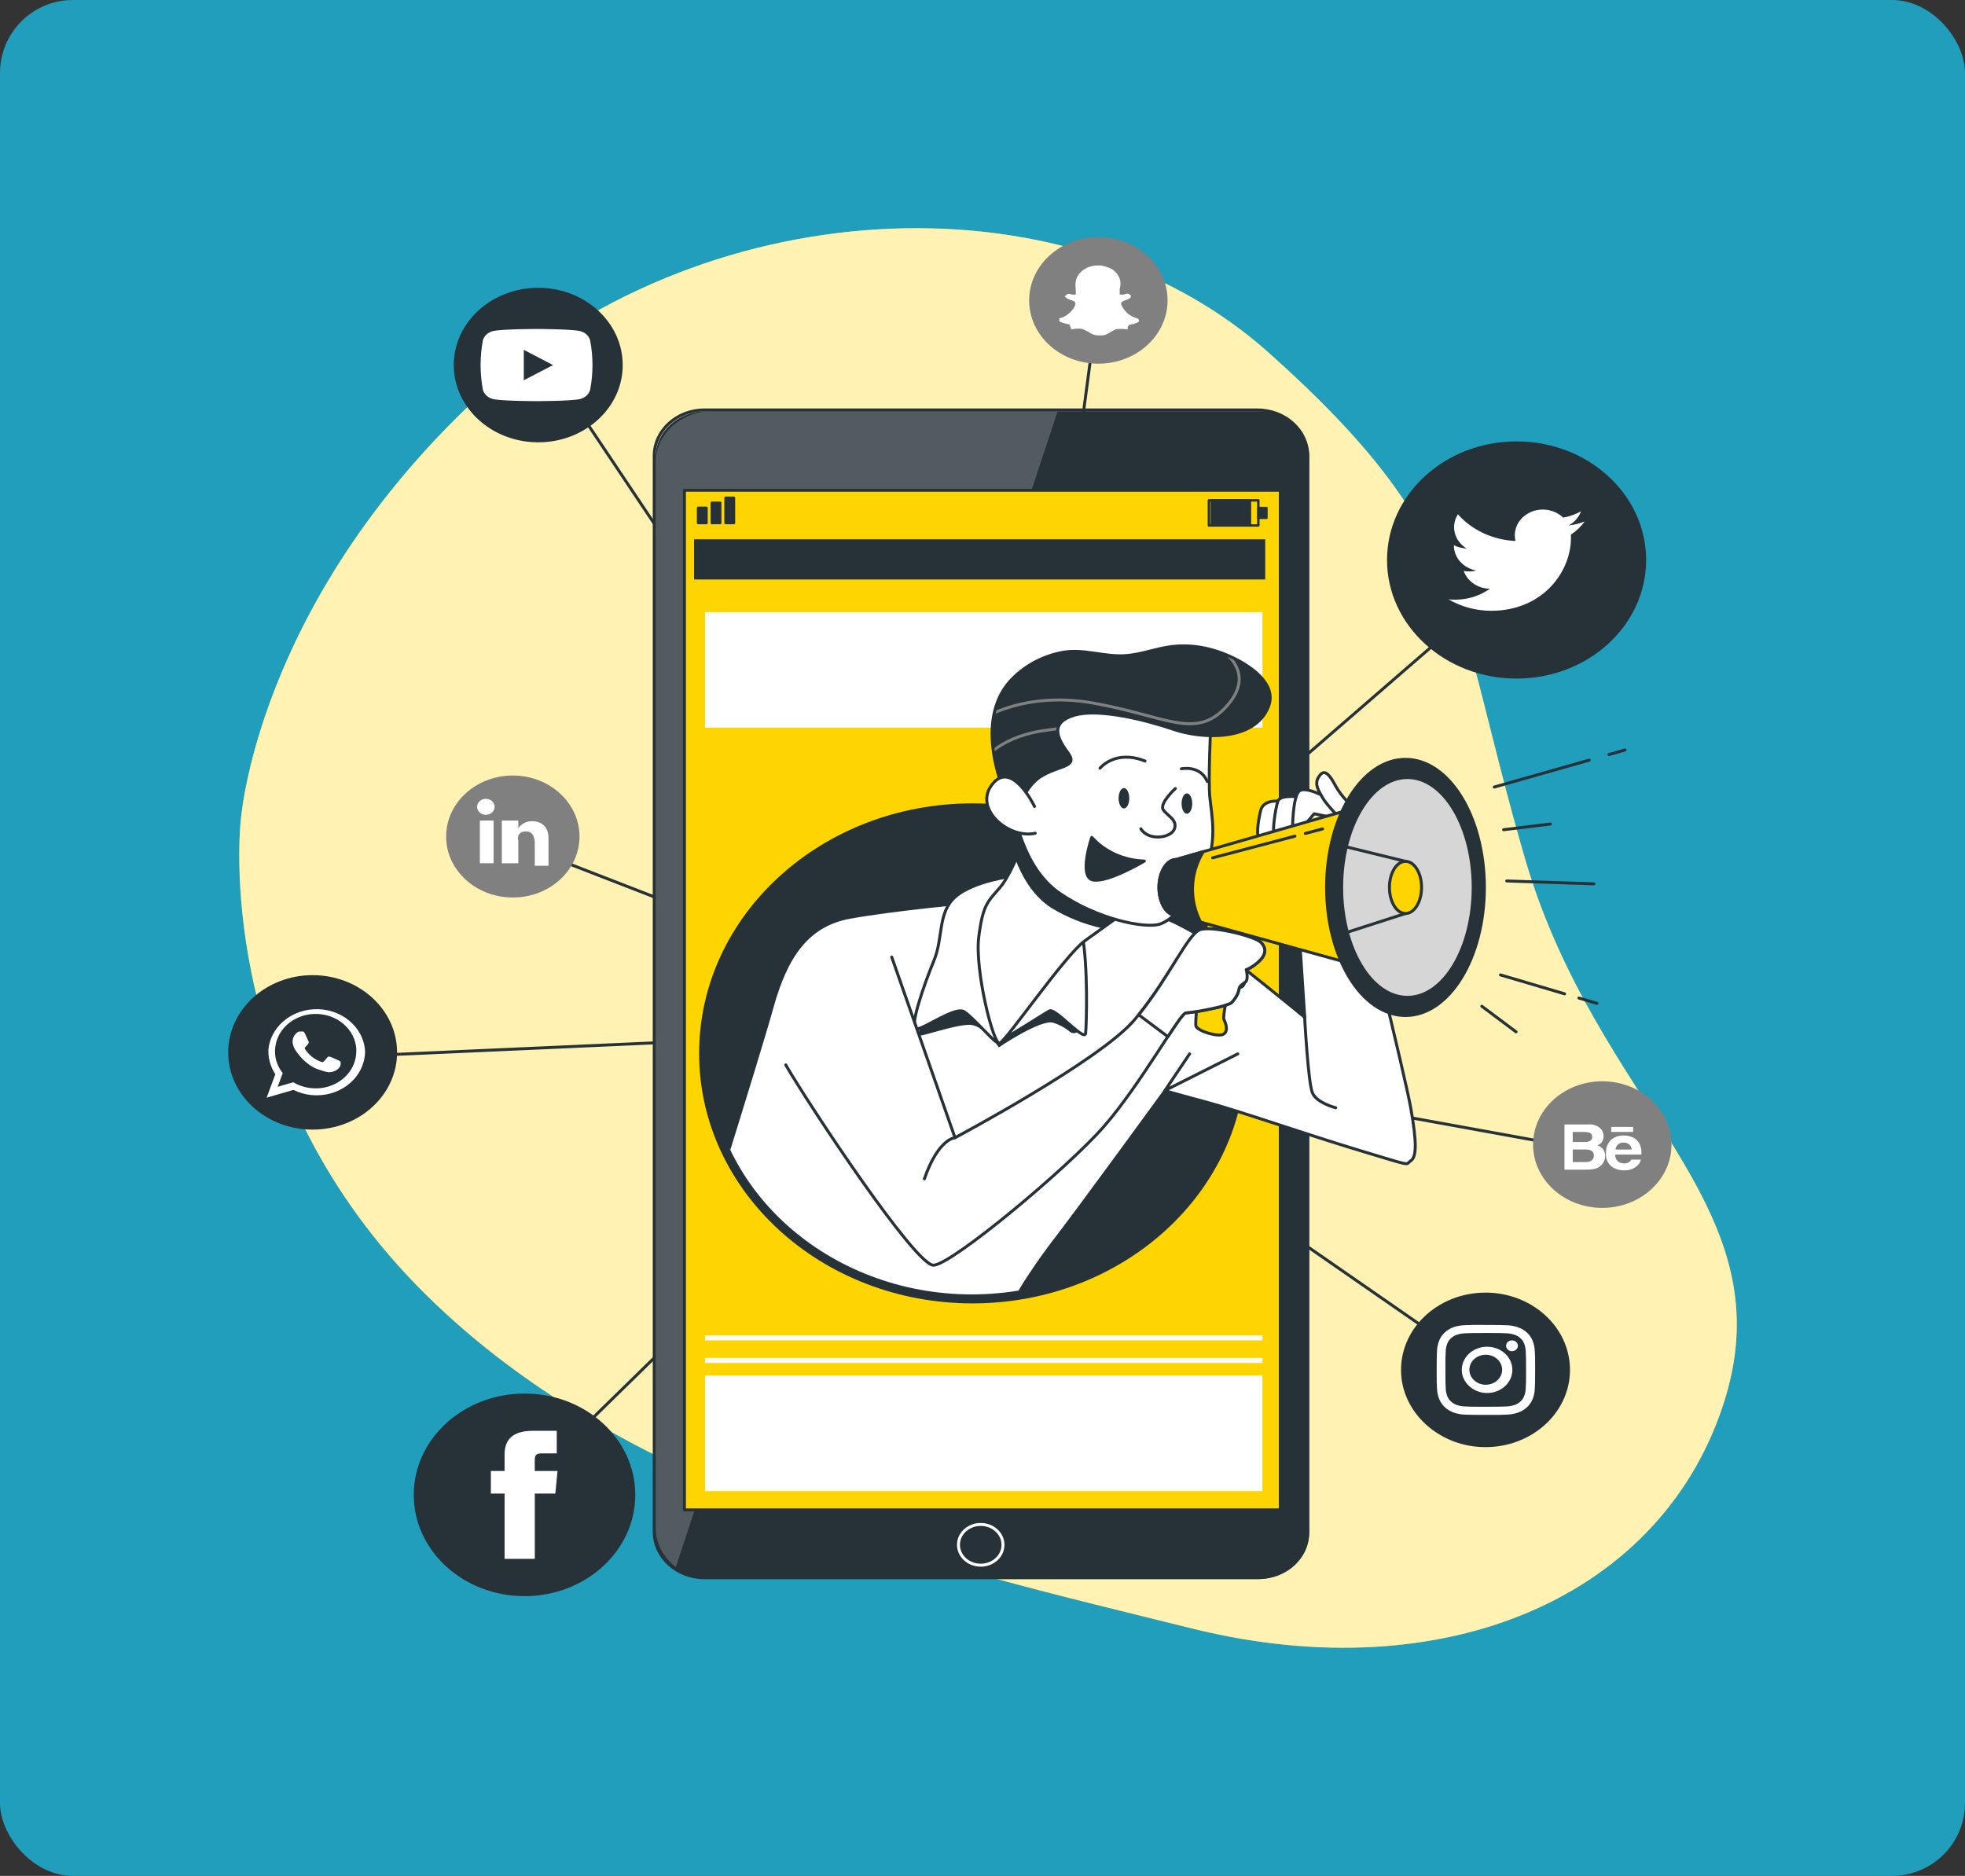 <?xml version="1.0" encoding="UTF-8"?>
<svg id="Layer_2" data-name="Layer 2" xmlns="http://www.w3.org/2000/svg" xmlns:xlink="http://www.w3.org/1999/xlink" viewBox="0 0 663 633">
  <rect x="0" y="0" width="663" height="633" fill="#333333" stroke="none"/>
  <defs>
    <style>
      .cls-1 {
        stroke-width: .82px;
      }

      .cls-1, .cls-2, .cls-3, .cls-4, .cls-5, .cls-6, .cls-7, .cls-8, .cls-9, .cls-10, .cls-11, .cls-12, .cls-13 {
        fill: none;
      }

      .cls-1, .cls-5, .cls-14, .cls-15, .cls-16, .cls-17, .cls-18, .cls-9, .cls-11, .cls-19 {
        stroke-linecap: round;
        stroke-linejoin: round;
      }

      .cls-1, .cls-14, .cls-15, .cls-16, .cls-17, .cls-18, .cls-11, .cls-19 {
        stroke: #263238;
      }

      .cls-2 {
        clip-path: url(#clippath-4);
      }

      .cls-3 {
        clip-path: url(#clippath-2);
      }

      .cls-20, .cls-21, .cls-16, .cls-22, .cls-23 {
        fill: #fff;
      }

      .cls-4 {
        clip-path: url(#clippath-6);
      }

      .cls-21 {
        fill-rule: evenodd;
      }

      .cls-24, .cls-18 {
        fill: #ffd500;
      }

      .cls-5 {
        stroke: #fff;
      }

      .cls-6 {
        clip-path: url(#clippath-7);
      }

      .cls-14 {
        stroke-width: .88px;
      }

      .cls-14, .cls-15, .cls-19, .cls-25 {
        fill: #263238;
      }

      .cls-26 {
        fill: #219ebc;
      }

      .cls-7 {
        clip-path: url(#clippath-5);
      }

      .cls-27 {
        fill: gray;
      }

      .cls-15 {
        stroke-width: .73px;
      }

      .cls-28, .cls-22, .cls-23 {
        isolation: isolate;
      }

      .cls-28, .cls-23 {
        opacity: .2;
      }

      .cls-17 {
        fill: #d6d6d6;
      }

      .cls-8 {
        clip-path: url(#clippath-3);
      }

      .cls-9 {
        stroke: gray;
      }

      .cls-22 {
        opacity: .7;
      }

      .cls-12 {
        clip-path: url(#clippath);
      }

      .cls-13 {
        clip-path: url(#clippath-1);
      }
    </style>
    <clipPath id="clippath">
      <path class="cls-10" d="m238.16,138.76h186.59c9.36,0,16.96,6.94,16.96,15.51v363.02c0,8.56-7.59,15.51-16.96,15.51h-186.59c-9.36,0-16.96-6.94-16.96-15.51V154.27c0-8.56,7.59-15.51,16.96-15.51Z"/>
    </clipPath>
    <clipPath id="clippath-1">
      <path class="cls-10" d="m551.96,210.79h-235.33v63.85c-48.75,5.72-83.19,46.5-76.94,91.09,6.25,44.59,50.83,76.1,99.58,70.38,23.95-2.81,45.63-14.4,60.05-32.12h152.64v-193.21Z"/>
    </clipPath>
    <clipPath id="clippath-2">
      <path class="cls-10" d="m231.24,435s24.62-78.39,29.26-95.15c4.65-16.76,11.68-27.66,26.18-30.32,14.5-2.66,41.28-5.13,41.28-5.13,0,0,23.27-2.14,40.13-1.07,16.86,1.07,32.29,9.31,40.43,14.95s31.7,25,31.7,25l-2.91-44.69,21.23,1.59s15.41,62.24,17.45,73.69c2.03,11.45,2.04,16.5,0,17.83s1.46,2.14-17.15-3.46c-18.61-5.6-40.43-13.3-52.35-16.49-11.92-3.19-13.38-3.73-13.38-3.73,0,0-29.19,40.18-38.48,52.15-6.37,8.5-12.04,17.43-16.96,26.7"/>
    </clipPath>
    <clipPath id="clippath-3">
      <path class="cls-10" d="m346.54,280.7s-4.94,13.83-9.04,18.66-5.84,5.59-7.26,16.76c-1.42,11.17,4.94,36.44,7.01,35.91,2.07-.53,22.1-29.79,28.8-34.58s13.67-9.84,13.67-9.84c0,0-16.29-4.53-21.81-10.9-4.17-5.09-7.97-10.44-11.36-16Z"/>
    </clipPath>
    <clipPath id="clippath-4">
      <path class="cls-10" d="m408.49,245.33s-.86,17.83-.29,23.67c.57,5.84,2.91,16.02-2.34,25.54-5.24,9.52-9.6,15.7-14.54,17.29s-20.94-1.59-33.74-10.37c-12.8-8.78-15.12-26.86-17.17-32.71s.29-25.8,13.38-32.19c10.6-4.99,22.9-6.04,34.32-2.93,6.99,2.13,20.36,11.71,20.36,11.71Z"/>
    </clipPath>
    <clipPath id="clippath-5">
      <path class="cls-10" d="m342.48,275.91s2.62-10.37,9.01-14.1,12.51-2.93,8.72-7.98c-3.78-5.05-5.84-10.11,2.34-12.51,8.17-2.39,24.14,1.6,33.44,4.8,9.31,3.19,27.34,4.27,32-7.72,2.87-7.39-5.53-13.28-11.68-16.3-6.81-3.33-14.44-4.99-22.13-3.75-4.67.74-9.12,2.41-13.79,2.84-7.91.74-14.88-2.62-22.76-.88-6.62,1.44-12.54,4.82-16.87,9.61-7.3,8.2-9.34,23.1,1.72,45.98Z"/>
    </clipPath>
    <clipPath id="clippath-6">
      <path class="cls-10" d="m300.87,322.94l21.35,60.97s49.04-26.12,60.53-39.75c11.49-13.63,18.12-29,22.19-30.44s18.4,2.14,20.5,4.27,1.61,4.47-.93,6.68-3.99,2.51-3.99,2.51c0,0-.13,4.8-1.27,5.63s-.88-.25-1.17.82c-.2,1.14-.66,2.23-1.34,3.2-.84,1.07-1.17,1.62-1.97,1.91-1.67.65-3.41,1.15-5.2,1.47-3.14.74-6.33,1.28-9.55,1.6-2.02.32-15.18,24.11-27.53,38.28-12.35,14.17-51.38,46.67-57.51,46.84-6.13.17-42.14-54.23-49.86-67.59"/>
    </clipPath>
    <clipPath id="clippath-7">
      <path class="cls-10" d="m409.56,340.2c1.78-.33,3.52-.82,5.2-1.47.86-.29,1.17-.82,1.97-1.91.69-.97,1.14-2.06,1.34-3.2.26-1.07,1.02-1.43,2.15-2.26s.26-4.19.26-4.19c0,0,1.45-.31,3.99-2.51s3.05-4.6.93-6.68-16.48-5.66-20.5-4.27c-4.03,1.39-10.12,15.56-20.69,28.73l9.83,7.37c3.08-4.7,5.28-7.88,6-8,3.21-.33,6.39-.86,9.52-1.6Z"/>
    </clipPath>
  </defs>
  <g id="Layer_1-2" data-name="Layer 1">
    <g>
      <rect class="cls-26" width="663" height="633" rx="24.62" ry="24.62"/>
      <g>
        <g id="freepik--background-simple--inject-22">
          <path class="cls-24" d="m81.2,277.35s-9.68,85.44,59.32,156.29c69,70.85,175.72,94.57,261.8,115.89,86.08,21.32,159.53-11.44,179.76-77.64,20.22-66.21-43.21-98.36-67.63-182.44-24.43-84.07-17.45-108.95-86.55-170.58-69.11-61.64-192.67-54.27-267.41,15.88-74.73,70.15-79.29,142.6-79.29,142.6Z"/>
          <path class="cls-22" d="m81.2,277.35s-9.68,85.44,59.32,156.29c69,70.85,175.72,94.57,261.8,115.89,86.08,21.32,159.53-11.44,179.76-77.64,20.22-66.21-43.21-98.36-67.63-182.44-24.43-84.07-17.45-108.95-86.55-170.58-69.11-61.64-192.67-54.27-267.41,15.88-74.73,70.15-79.29,142.6-79.29,142.6Z"/>
        </g>
        <g id="freepik--Icons--inject-22">
          <polyline class="cls-11" points="187.71 127.32 334.61 346.82 513.1 192.16"/>
          <polyline class="cls-11" points="110.48 356.81 334.61 346.82 171.49 283.55"/>
          <polyline class="cls-11" points="370.59 101.33 337.24 351.99 541.79 389.11"/>
          <polyline class="cls-11" points="174.9 503.04 334.61 346.82 500.28 461.64"/>
          <path class="cls-25" d="m105.49,329.05c-15.74,0-28.49,11.67-28.49,26.06s12.76,26.06,28.49,26.06,28.49-11.67,28.49-26.06h0c-.02-14.39-12.76-26.04-28.49-26.06Z"/>
          <path class="cls-21" d="m123.18,354.82v-.04c-.44-8.41-8.35-14.8-17.49-14.21-8.01.52-14.42,6.28-15.13,13.59v.65c0,2.7.81,5.34,2.34,7.65l-2.94,7.94,9.04-2.63c7.92,3.96,17.86,1.29,22.18-5.96,1.28-2.15,1.97-4.55,2-7Zm-16.69,12.43c-2.68,0-5.3-.71-7.54-2.06l-5.27,1.54,1.72-4.62c-1.7-2.11-2.62-4.67-2.62-7.29,0-.4.02-.81.07-1.21.65-6.91,7.29-12.02,14.84-11.43,6.74.53,12.06,5.48,12.52,11.65v.97c-.03,6.89-6.14,12.46-13.67,12.46h-.05Z"/>
          <path class="cls-21" d="m114.12,357.77c-.41-.18-2.34-1.07-2.74-1.17s-.63-.18-.9.18-1.04,1.17-1.26,1.42-.47.27-.88.09c-1.18-.42-2.27-1.03-3.21-1.8-.87-.72-1.62-1.57-2.22-2.5-.23-.36,0-.57.18-.75s.4-.42.6-.63l.15-.17c.09-.14.18-.29.25-.44.12-.2.12-.43,0-.63-.11-.18-.9-1.98-1.24-2.7s-.67-.6-.9-.6h-.77c-.41,0-.79.17-1.06.45-.91.78-1.42,1.89-1.4,3.03,0,.42.08.84.21,1.24.31.91.79,1.76,1.42,2.51.2.23,2.77,4.03,6.83,5.48s4.06.97,4.8.91c1.13-.2,2.11-.83,2.7-1.73.25-.54.34-1.14.23-1.72-.13-.16-.43-.28-.78-.46Z"/>
          <path class="cls-25" d="m181.03,97.12c-15.74.29-28.24,12.2-27.92,26.59.31,13.98,12.63,25.25,27.92,25.54h0c15.74.29,28.76-11.14,29.07-25.54.32-14.4-12.18-26.3-27.92-26.59-.38,0-.77,0-1.15,0Z"/>
          <path class="cls-20" d="m199.11,114.82c-.42-1.5-1.69-2.68-3.33-3.08-2.95-.73-14.76-.73-14.76-.73,0,0-11.81,0-14.75.73-1.63.41-2.91,1.58-3.34,3.08-1.04,5.53-1.04,11.19,0,16.73.44,1.49,1.71,2.67,3.34,3.08,2.94.73,14.75.73,14.75.73,0,0,11.81,0,14.76-.73,1.63-.41,2.9-1.58,3.33-3.08,1.06-5.53,1.06-11.19,0-16.73Z"/>
          <polygon class="cls-25" points="176.73 128.32 176.73 118.05 186.6 123.19 176.73 128.32"/>
          <path class="cls-25" d="m176.98,470.24c-20.64,0-37.37,15.3-37.37,34.18s16.73,34.18,37.37,34.18,37.37-15.3,37.37-34.18-16.73-34.18-37.37-34.18Z"/>
          <path class="cls-20" d="m170.25,526.02h10.19v-22.03h6.93l.74-7.63h-7.68v-3.52c0-1.73.37-2.41,2.22-2.41h5.2v-7.63h-7.99c-6.62,0-9.61,2.74-9.61,7.98v5.58h-4.63v7.63h4.63v22.03Z"/>
          <path class="cls-25" d="m501.23,436.18c-16.34,0-29.48,12.57-28.46,27.72.88,12.98,12.42,23.55,26.62,24.36,16.57.95,30.33-11.06,30.33-26.01v-.02c-.02-14.39-12.76-26.04-28.49-26.06Z"/>
          <path class="cls-20" d="m501.29,449.8c4.44,0,4.96,0,6.71.09,1.05.01,2.1.19,3.08.52.72.25,1.37.63,1.9,1.13.55.49.98,1.09,1.24,1.75.37.9.57,1.86.57,2.82.08,1.6.11,2.14.11,6.13s0,4.54-.11,6.14c0,.96-.2,1.92-.57,2.82-.26.66-.68,1.26-1.24,1.74-.53.5-1.18.9-1.9,1.14-.99.33-2.03.51-3.08.52-1.75.07-2.28.09-6.71.09s-4.96,0-6.71-.09c-1.05-.01-2.09-.19-3.08-.52-.72-.25-1.37-.64-1.9-1.14-.55-.48-.98-1.08-1.24-1.74-.37-.9-.57-1.86-.57-2.82-.08-1.6-.11-2.08-.11-6.14s0-4.53.11-6.13c0-.96.2-1.92.57-2.82.26-.66.69-1.26,1.24-1.75.54-.5,1.19-.88,1.9-1.13.99-.33,2.03-.51,3.08-.52,1.75-.07,2.28-.09,6.71-.09m0-2.73c-4.51,0-5.08,0-6.84.09-1.35.02-2.7.24-3.97.66-2.23.79-4,2.4-4.86,4.44-.48,1.18-.74,2.43-.77,3.68-.08,1.62-.11,2.14-.11,6.26s0,4.65.11,6.27c.03,1.26.29,2.5.77,3.68.85,2.06,2.61,3.7,4.86,4.5,1.29.44,2.65.68,4.03.7,1.76.07,2.34.09,6.84.09s5.08,0,6.84-.09c1.38-.02,2.74-.26,4.03-.7,2.23-.79,4-2.4,4.86-4.44.48-1.18.74-2.43.77-3.68.08-1.62.11-2.14.11-6.27s0-4.64-.11-6.26c-.03-1.26-.29-2.5-.77-3.68-.86-2.04-2.63-3.66-4.86-4.44-1.29-.44-2.65-.68-4.03-.7-1.76-.07-2.34-.09-6.84-.09"/>
          <path class="cls-20" d="m501.75,454.44c-4.79,0-8.67,3.6-8.54,8.02.12,4.07,3.83,7.47,8.28,7.59,4.82.13,8.78-3.41,8.79-7.79v-.02c0-4.31-3.82-7.8-8.52-7.8m-.46,12.82c-3.06,0-5.53-2.27-5.53-5.06,0-2.8,2.48-5.06,5.53-5.06,3.06,0,5.53,2.27,5.53,5.06h0c0,2.8-2.48,5.06-5.53,5.06"/>
          <path class="cls-20" d="m512.15,454.11c0,1.17-1.18,2.08-2.52,1.78-.67-.16-1.23-.66-1.4-1.27-.35-1.22.64-2.32,1.91-2.32,0,0,0,0,.01,0,1.1,0,1.99.81,2,1.82"/>
          <path class="cls-19" d="m511.7,228.48h0c-23.86,0-43.21-17.69-43.21-39.52h0c0-21.82,19.34-39.52,43.21-39.52h0c23.86,0,43.21,17.69,43.21,39.52h0c0,21.82-19.34,39.52-43.21,39.52Z"/>
          <path class="cls-20" d="m488.7,202.22c4.32,2.53,9.34,3.88,14.47,3.88,17.52,0,27.43-13.54,26.86-25.69,1.83-1.23,3.41-2.74,4.67-4.46-1.72.7-3.55,1.15-5.42,1.36,1.97-1.08,3.44-2.78,4.15-4.77-1.85,1.02-3.88,1.74-5.99,2.14-3.57-3.48-9.55-3.66-13.35-.39-2.46,2.11-3.5,5.26-2.74,8.26-7.59-.34-14.66-3.62-19.45-9.01-2.51,3.94-1.23,8.99,2.92,11.52-1.5-.04-2.96-.41-4.27-1.07-.04,4.14,3.14,7.72,7.57,8.54-1.39.35-2.84.39-4.25.14,1.23,3.52,4.78,5.94,8.82,6-3.96,2.82-8.98,4.1-13.97,3.56Z"/>
          <path class="cls-27" d="m173.03,261.69c-12.43,0-22.5,9.21-22.5,20.58s10.07,20.58,22.5,20.58,22.5-9.21,22.5-20.58c-.01-11.36-10.08-20.57-22.5-20.58Z"/>
          <rect class="cls-20" x="161.91" y="276.88" width="4.63" height="14.41"/>
          <path class="cls-20" d="m163.91,274.96c1.81.01,3.25-1.46,2.93-3.17-.2-1.09-1.17-1.99-2.35-2.19-1.86-.31-3.5.98-3.51,2.63v.03c0,1.48,1.31,2.69,2.93,2.69h0Z"/>
          <path class="cls-20" d="m174.88,283.83c-.49-2.06.53-3.28,2.52-3.28s2.69,1.17,3.04,3.28v8.31h4.63v-9.23c0-3.91-2.32-5.81-5.59-5.81-1.87-.02-3.62.9-4.6,2.42v-2.64h-5.56v14.41h5.56v-7.46Z"/>
          <path class="cls-27" d="m540.62,407.59h0c-12.9,0-23.35-9.56-23.35-21.36h0c0-11.8,10.46-21.36,23.35-21.36h0c12.9,0,23.35,9.56,23.35,21.36h0c0,11.8-10.46,21.36-23.35,21.36Z"/>
          <path class="cls-20" d="m537.75,394.49c.69-.12,1.33-.38,1.89-.76.48-.33.88-.74,1.19-1.21.5-.73.76-1.57.75-2.43.02-.79-.21-1.57-.66-2.24-.46-.64-1.14-1.11-1.93-1.35.48-.21.92-.5,1.27-.86.54-.64.82-1.44.77-2.26.02-.83-.25-1.65-.77-2.33-1.07-1.15-2.68-1.76-4.32-1.62h-8.08v15.25h7.49c.8.02,1.6-.05,2.38-.19Zm-7.1-12.53h3.66c.67-.02,1.35.06,1.99.24.61.24.97.81.9,1.42.06.53-.2,1.05-.68,1.36-.54.27-1.16.4-1.78.37h-4.09v-3.39Zm0,10.17v-4.24h4.27c.59-.02,1.18.07,1.73.26.73.3,1.18.98,1.11,1.71.09.81-.36,1.6-1.15,1.98-.56.21-1.16.31-1.76.28h-4.21Z"/>
          <path class="cls-20" d="m543.64,393.55c1.2.9,2.71,1.38,4.26,1.36,1.71.1,3.38-.49,4.57-1.61.62-.53,1.03-1.23,1.17-2.01h-3.23c-.16.3-.38.56-.64.77-.5.36-1.13.54-1.76.51-.62.02-1.22-.13-1.75-.42-.84-.52-1.32-1.41-1.26-2.56h8.82c.03-.51,0-1.25-.09-1.98-.13-.82-.47-1.61-.97-2.3-.51-.71-1.24-1.28-2.09-1.63-.9-.35-1.87-.53-2.85-.52-1.61-.06-3.18.5-4.33,1.54-1.15,1.21-1.73,2.78-1.61,4.38-.21,1.67.46,3.32,1.79,4.47Zm2.27-7.37c.51-.44,1.19-.67,1.89-.63.69-.02,1.35.2,1.88.6.53.45.83,1.09.84,1.75h-5.45c.07-.64.37-1.24.84-1.72Z"/>
          <rect class="cls-20" x="543.62" y="380.27" width="7.41" height="1.69"/>
          <path class="cls-27" d="m370.59,122.72h0c-12.9,0-23.35-9.56-23.35-21.36h0c0-11.8,10.46-21.36,23.35-21.36h0c12.9,0,23.35,9.56,23.35,21.36h0c0,11.8-10.46,21.36-23.35,21.36Z"/>
          <path class="cls-21" d="m384.14,107.6h0c-.27-.14-.57-.23-.88-.29h0c-1.44-.45-2.7-1.29-3.61-2.4-.54-.6-.97-1.27-1.28-2h0c-.14-.27-.14-.58,0-.84h0c.33-.35.76-.59,1.24-.72h0c.61-.16,1.17-.43,1.67-.79h0c.1-.08.19-.18.25-.29,0-.03,0-.06,0-.1.06-.13.06-.28,0-.41h0c-.13-.22-.34-.4-.58-.51h0c-.3-.17-.67-.2-1-.09h0c-.29.1-.58.18-.89.23h0c-.33.07-.68.07-1.27,0v-.2h0v-1.74h0c.32-.93.29-1.85.18-2.78h0c-.37-1.58-1.39-2.96-2.85-3.87-1.04-.65-3.5-1.22-3.5-1.22h-1.25c-3.08-.04-5.91,1.62-7.08,4.23h0c-.4,1.09-.53,2.24-.37,3.37h0c.07.74.09,1.48.06,2.22h0c-.39.06-.78.06-1.17,0h0c-.28,0-.58-.15-.92-.23h0c-.32-.05-.64.02-.9.19h0c-.28.13-.46.39-.73.67v.06h0c.28.18.39.34.54.45l.32.21h0c.59.31,1.23.56,1.88.75h0c.38.12.69.38.84.73.05.46-.07.93-.34,1.32h0c-.66,1.17-1.62,2.18-2.8,2.94-.64.4-1.35.69-2.1.88h0c-.29.04-.19.4-.19.4v.12c-.06.18-.02.38.11.53.08.09.19.17.31.22h0c.6.28,1.24.49,1.9.61h0c.39.05.78.15,1.15.27l.13.29c.11.32.16.67.29,1.05.04.11.14.19.26.21.14.05.3.05.45,0h0c.98-.22,2-.25,3-.09h0c1.03.35,1.99.83,2.87,1.42h0c.68.43,1.47.69,2.3.76h0c.64.04,1.27.04,1.91,0h0c.53-.05,1.05-.21,1.51-.46h0c1.02-.54,1.92-1.17,2.92-1.58h0c.38-.08.76-.12,1.15-.12h0c.83-.03,1.65,0,2.47.11.03,0,.05,0,.08,0,.11-.01.21-.06.29-.14.04-.05.07-.1.08-.16,0-.08,0,0,0,0,0,0-.17-.04-.18-.06.09-.38.26-.74.49-1.07.14-.11.33-.17.51-.15h0c.68-.1,1.35-.27,1.99-.51h0c.32-.09.59-.27.81-.5h0c.18-.24.12-.56-.13-.73,0,0-.02-.01-.03-.02l.13-.19Z"/>
        </g>
        <g id="freepik--Device--inject-22">
          <path class="cls-25" d="m238.16,138.76h186.59c9.36,0,16.96,6.94,16.96,15.51v363.02c0,8.56-7.59,15.51-16.96,15.51h-186.59c-9.36,0-16.96-6.94-16.96-15.51V154.27c0-8.56,7.59-15.51,16.96-15.51Z"/>
          <g class="cls-12">
            <g>
              <path class="cls-23" d="m240.23,138.76c-10.51,0-19.02,7.79-19.02,17.4h0v359.29c0,5.16,2.49,10.05,6.82,13.35l128.82-390.04h-116.62Z"/>
              <path class="cls-5" d="m338.41,521.27c0-4.24-4.21-7.59-9.01-6.73-2.93.52-5.29,2.68-5.86,5.36-.93,4.4,2.72,8.25,7.36,8.25h.01c4.14,0,7.5-3.07,7.5-6.86h0Z"/>
            </g>
          </g>
          <path class="cls-11" d="m237.7,138.34h186.59c9.36,0,16.96,6.94,16.96,15.51v363.02c0,8.56-7.59,15.51-16.96,15.51h-186.59c-9.36,0-16.96-6.94-16.96-15.51V153.84c0-8.56,7.59-15.51,16.96-15.51Z"/>
          <rect class="cls-18" x="230.93" y="165.45" width="201.05" height="344.04"/>
          <ellipse class="cls-25" cx="328.13" cy="355.45" rx="92.24" ry="84.36"/>
          <rect class="cls-20" x="237.88" y="206.55" width="188.08" height="38.98"/>
          <rect class="cls-20" x="237.88" y="464.16" width="188.08" height="38.98"/>
          <rect class="cls-20" x="237.88" y="450.6" width="188.08" height="1.69"/>
          <rect class="cls-20" x="237.88" y="458.23" width="188.08" height="1.69"/>
          <rect class="cls-1" x="407.89" y="168.84" width="16.68" height="8.47"/>
          <rect class="cls-15" x="408.82" y="168.84" width="12.97" height="8.47"/>
          <rect class="cls-15" x="424.57" y="171.38" width="2.78" height="3.39"/>
          <rect class="cls-14" x="235.57" y="171.38" width="2.78" height="5.08"/>
          <rect class="cls-14" x="240.2" y="169.69" width="2.78" height="6.78"/>
          <rect class="cls-14" x="244.83" y="167.99" width="2.78" height="8.47"/>
          <rect class="cls-25" x="234.18" y="181.98" width="192.71" height="13.56"/>
        </g>
        <g id="freepik--Character--inject-22">
          <g class="cls-13">
            <g>
              <path class="cls-20" d="m231.24,435s24.62-78.39,29.26-95.15c4.65-16.76,11.68-27.66,26.18-30.32,14.5-2.66,41.28-5.13,41.28-5.13,0,0,23.27-2.14,40.13-1.07,16.86,1.07,32.29,9.31,40.43,14.95s31.7,25,31.7,25l-2.91-44.69,21.23,1.59s15.41,62.24,17.45,73.69c2.03,11.45,2.04,16.5,0,17.83s1.46,2.14-17.15-3.46c-18.61-5.6-40.43-13.3-52.35-16.49-11.92-3.19-13.38-3.73-13.38-3.73,0,0-29.19,40.18-38.48,52.15-6.37,8.5-12.04,17.43-16.96,26.7"/>
              <g class="cls-3">
                <path class="cls-28" d="m475.96,391.62c2.04-1.32,2.04-6.41,0-17.83-1.17-6.82-7.18-31.72-11.81-50.71,1.83,22.43,2.55,44.34-1.17,48.43-8.17,8.84-20.12-2.78-20.12-2.78l-2.28-17.24s-40.71-27.46-55.98-32.12-31.53-5.59-47.33-.93c-15.8,4.66-29.01,9.31-38.67,18.16s-43.21,79.59-43.21,79.59l-3.8,21.01,86.04,9.53c4.92-9.27,10.58-18.2,16.96-26.7,9.34-11.97,38.48-52.15,38.48-52.15,0,0,1.46.53,13.38,3.73,11.92,3.19,33.74,10.9,52.35,16.49,18.61,5.59,15.12,4.85,17.15,3.51Z"/>
              </g>
              <path class="cls-11" d="m231.24,435s24.62-78.39,29.26-95.15c4.65-16.76,11.68-27.66,26.18-30.32,14.5-2.66,41.28-5.13,41.28-5.13,0,0,23.27-2.14,40.13-1.07,16.86,1.07,32.29,9.31,40.43,14.95s31.7,25,31.7,25l-2.91-44.69,21.23,1.59s15.41,62.24,17.45,73.69c2.03,11.45,2.04,16.5,0,17.83s1.46,2.14-17.15-3.46c-18.61-5.6-40.43-13.3-52.35-16.49-11.92-3.19-13.38-3.73-13.38-3.73,0,0-29.19,40.18-38.48,52.15-6.37,8.5-12.04,17.43-16.96,26.7"/>
              <polyline class="cls-11" points="401.38 355.61 393.08 367.96 417.64 355.61"/>
              <path class="cls-16" d="m440.19,343.21s1.17,22.08,2.62,25.54c1.45,3.46,7.86,5.05,7.86,5.05"/>
              <path class="cls-25" d="m312.04,342.54s-3.18,6.89-1.59,6.89,11.9-3.62,16.66-3.62,9.91,7.61,9.91,7.61c0,0,13.88-9.43,18.25-8.34,2.14.66,4.1,1.72,5.76,3.12.81.64,2.03.57,2.73-.17.29-.31.46-.69.48-1.1.08-1.95.15-4.62.15-8.02,0-7.98-7.53-29.74-21.42-30.83-13.88-1.09-16.27,7.98-22.19,18.86-5.92,10.88-8.76,15.6-8.76,15.6Z"/>
              <path class="cls-16" d="m341.89,295.6s-13.38,1.62-19.49,6.96c-6.11,5.34-4.08,13.83-7.27,21.54-3.2,7.71-8.72,23.41-5.84,23.14s13.09-7.71,16-5.85,9.6,9.61,10.77,10.1,16-9.3,18.03-10.37,11.92,10.68,12.21,7.48.88-22.08-1.17-33.51-16.55-19.22-23.24-19.49Z"/>
              <path class="cls-20" d="m346.54,280.7s-4.94,13.83-9.04,18.66-5.84,5.59-7.26,16.76c-1.42,11.17,4.94,36.44,7.01,35.91,2.07-.53,22.1-29.79,28.8-34.58s13.67-9.84,13.67-9.84c0,0-16.29-4.53-21.81-10.9-4.17-5.09-7.97-10.44-11.36-16Z"/>
              <g class="cls-8">
                <g>
                  <path class="cls-28" d="m368.93,315.38c5.66-4.07,10.78-7.76,10.78-7.76,0,0-16.29-4.53-21.81-10.9-4.17-5.08-7.96-10.42-11.35-15.97-1.69,4.68-3.67,9.27-5.92,13.76,2.46,6.31,9.33,16.61,28.31,20.88Z"/>
                  <path class="cls-25" d="m357.89,296.67c-4.17-5.08-7.96-10.42-11.35-15.97,0,0-1.66,4.65-3.84,9.48,1.81,4.8,5.44,11.93,11.95,16.14,5.26,3.21,11.09,5.55,17.24,6.92l7.82-5.64s-16.29-4.56-21.81-10.94Z"/>
                </g>
              </g>
              <path class="cls-11" d="m346.54,280.7s-4.94,13.83-9.04,18.66-5.84,5.59-7.26,16.76c-1.42,11.17,4.94,36.44,7.01,35.91,2.07-.53,22.1-29.79,28.8-34.58s13.67-9.84,13.67-9.84c0,0-16.29-4.53-21.81-10.9-4.17-5.09-7.97-10.44-11.36-16Z"/>
              <path class="cls-20" d="m408.49,245.33s-.86,17.83-.29,23.67c.57,5.84,2.91,16.02-2.34,25.54-5.24,9.52-9.6,15.7-14.54,17.29s-20.94-1.59-33.74-10.37c-12.8-8.78-15.12-26.86-17.17-32.71s.29-25.8,13.38-32.19c10.6-4.99,22.9-6.04,34.32-2.93,6.99,2.13,20.36,11.71,20.36,11.71Z"/>
              <g class="cls-2">
                <path class="cls-28" d="m353.85,236.55c-1.87.92-3.56,2.12-5.01,3.54l6.74,4.38s8.65-7.91,28.03,3.26c10,5.77,18.61,6.7,24.63,6.24.14-4.74.33-8.63.33-8.63,0,0-13.37-9.61-20.35-11.75-11.44-3.11-23.75-2.04-34.35,2.97Z"/>
              </g>
              <path class="cls-11" d="m408.49,245.33s-.86,17.83-.29,23.67c.57,5.84,2.91,16.02-2.34,25.54-5.24,9.52-9.6,15.7-14.54,17.29s-20.94-1.59-33.74-10.37c-12.8-8.78-15.12-26.86-17.17-32.71s.29-25.8,13.38-32.19c10.6-4.99,22.9-6.04,34.32-2.93,6.99,2.13,20.36,11.71,20.36,11.71Z"/>
              <path class="cls-25" d="m381.02,269.37c0,1.89-.81,3.43-1.8,3.43s-1.8-1.54-1.8-3.43.81-3.44,1.8-3.44,1.8,1.54,1.8,3.44Z"/>
              <path class="cls-25" d="m402.27,271.15c0,1.9-.81,3.44-1.8,3.44s-1.8-1.54-1.8-3.44.81-3.43,1.8-3.43,1.8,1.54,1.8,3.43Z"/>
              <path class="cls-11" d="m396.57,266.08s-5.52,5.05-4.08,7.18,4.83,3.32,3.78,6.41-8.72,4.27-11.34,0"/>
              <path class="cls-19" d="m368.36,282.57c4.39,4.87,10.85,7.78,17.75,7.98,0,0-11.93,7.18-17.17,6.41s-.58-14.39-.58-14.39Z"/>
              <path class="cls-11" d="m371.15,259.22s5.07-6.41,15.18-2.42"/>
              <path class="cls-11" d="m398.6,259.42s6.4-1.35,8.72,4.27"/>
              <path class="cls-25" d="m342.48,275.91s2.62-10.37,9.01-14.1,12.51-2.93,8.72-7.98c-3.78-5.05-5.84-10.11,2.34-12.51,8.17-2.39,24.14,1.6,33.44,4.8,9.31,3.19,27.34,4.27,32-7.72,2.87-7.39-5.53-13.28-11.68-16.3-6.81-3.33-14.44-4.99-22.13-3.75-4.67.74-9.12,2.41-13.79,2.84-7.91.74-14.88-2.62-22.76-.88-6.62,1.44-12.54,4.82-16.87,9.61-7.3,8.2-9.34,23.1,1.72,45.98Z"/>
              <g class="cls-7">
                <g>
                  <path class="cls-9" d="m409.82,217.86s15.11,7.48,4.53,19.9c-10.58,12.42-20.54,3.88-45.63-.54-25.09-4.42-39.89,6.91-39.89,6.91"/>
                  <path class="cls-9" d="m330.94,257.7s4.83-8.54,20.55-11.05c15.72-2.51,16.63-.28,16.63-.28"/>
                </g>
              </g>
              <path class="cls-11" d="m342.48,275.91s2.62-10.37,9.01-14.1,12.51-2.93,8.72-7.98c-3.78-5.05-5.84-10.11,2.34-12.51,8.17-2.39,24.14,1.6,33.44,4.8,9.31,3.19,27.34,4.27,32-7.72,2.87-7.39-5.53-13.28-11.68-16.3-6.81-3.33-14.44-4.99-22.13-3.75-4.67.74-9.12,2.41-13.79,2.84-7.91.74-14.88-2.62-22.76-.88-6.62,1.44-12.54,4.82-16.87,9.61-7.3,8.2-9.34,23.1,1.72,45.98Z"/>
              <path class="cls-16" d="m349.05,272.13s-7.54-15.8-14.19-7.57,5.39,18.63,14.43,16.61"/>
              <path class="cls-16" d="m431.18,270.33s-4.94-.53-5.84,3.2c-.9,3.74-1.75,9.61,0,9.61s4.94-.79,6.11-3.2,2.34-9.85,2.34-9.85l-2.6.23Z"/>
              <path class="cls-16" d="m439.02,268.99s-7.01-1.07-7.85,1.34-2.03,10.68-1.17,10.9,6.11-1.86,6.11-1.86l2.91-10.38Z"/>
              <path class="cls-16" d="m448.33,269.53s-8.17-4.78-10.17-2.39-2.04,12.24-2.04,12.24c1.47.3,3-.1,4.08-1.07,1.46-1.59,3.2-3.72,3.2-3.72,0,0,5.84,1.32,6.69,1.07s2.91,0,2.34-2.66-4.09-3.47-4.09-3.47Z"/>
              <path class="cls-16" d="m459.39,274.32c-3.67-2.32-6.66-5.43-8.72-9.05-2.91-5.59-4.37-5.34-5.84-2.93s.28,4.78,1.45,6.91,6.11,7.19,6.11,7.19l7.01-2.13Z"/>
              <path class="cls-18" d="m407.08,311.53s-4.22,32.93-3.56,34.71,7.78,3.86,9.4,2.67.65-3.56,0-5.04,5.51-29.07,5.51-29.07l-11.35-3.27Z"/>
              <path class="cls-20" d="m300.87,322.94l21.35,60.97s49.04-26.12,60.53-39.75c11.49-13.63,18.12-29,22.19-30.44s18.4,2.14,20.5,4.27,1.61,4.47-.93,6.68-3.99,2.51-3.99,2.51c0,0-.13,4.8-1.27,5.63s-.88-.25-1.17.82c-.2,1.14-.66,2.23-1.34,3.2-.84,1.07-1.17,1.62-1.97,1.91-1.67.65-3.41,1.15-5.2,1.47-3.14.74-6.33,1.28-9.55,1.6-2.02.32-15.18,24.11-27.53,38.28-12.35,14.17-51.38,46.67-57.51,46.84-6.13.17-42.14-54.23-49.86-67.59"/>
              <g class="cls-4">
                <path class="cls-28" d="m416.73,336.81c.69-.97,1.14-2.06,1.34-3.2.26-1.07,0,0,1.17-.82s1.27-5.63,1.27-5.63c0,0,1.45-.31,3.99-2.51s3.05-4.6.93-6.68-16.48-5.66-20.5-4.27c-1.05.37-2.34,1.71-3.74,3.72,2.14,3.2,4.67,5.16,2.34,10.75-3.5,8.54-11.68,19.22-18.68,28.3s-65.39,59.27-72.4,58.21c-5.72-.88-22.34-19.22-28.25-25.88,12.66,18.57,27.14,38.19,30.82,38.1,6.11-.17,45.18-32.66,57.51-46.84,12.33-14.18,25.46-37.98,27.48-38.26,3.22-.33,6.41-.86,9.55-1.6,1.78-.33,3.52-.82,5.2-1.47.86-.29,1.13-.82,1.97-1.91Z"/>
              </g>
              <path class="cls-11" d="m300.87,322.94l21.35,60.97s49.04-26.12,60.53-39.75c11.49-13.63,18.12-29,22.19-30.44s18.4,2.14,20.5,4.27,1.61,4.47-.93,6.68-3.99,2.51-3.99,2.51c0,0-.13,4.8-1.27,5.63s-.88-.25-1.17.82c-.2,1.14-.66,2.23-1.34,3.2-.84,1.07-1.17,1.62-1.97,1.91-1.67.65-3.41,1.15-5.2,1.47-3.14.74-6.33,1.28-9.55,1.6-2.02.32-15.18,24.11-27.53,38.28-12.35,14.17-51.38,46.67-57.51,46.84-6.13.17-42.14-54.23-49.86-67.59"/>
              <path class="cls-11" d="m322.22,383.91s-5.59.21-10.33,13.88"/>
              <path class="cls-20" d="m409.56,340.2c1.78-.33,3.52-.82,5.2-1.47.86-.29,1.17-.82,1.97-1.91.69-.97,1.14-2.06,1.34-3.2.26-1.07,1.02-1.43,2.15-2.26s.26-4.19.26-4.19c0,0,1.45-.31,3.99-2.51s3.05-4.6.93-6.68-16.48-5.66-20.5-4.27c-4.03,1.39-10.12,15.56-20.69,28.73l9.83,7.37c3.08-4.7,5.28-7.88,6-8,3.21-.33,6.39-.86,9.52-1.6Z"/>
              <g class="cls-6">
                <path class="cls-28" d="m416.73,336.81c.69-.97,1.14-2.06,1.34-3.2.26-1.07,0,0,1.17-.82s1.27-5.63,1.27-5.63c0,0,1.45-.31,3.99-2.51s3.05-4.6.93-6.68-16.48-5.66-20.5-4.27c-1.05.37-2.34,1.71-3.74,3.72,2.14,3.2,4.67,5.16,2.34,10.75-3.5,8.54-11.68,19.22-18.68,28.3s-65.39,59.27-72.4,58.21c-5.72-.88-22.34-19.22-28.25-25.88,12.66,18.57,27.14,38.19,30.82,38.1,6.11-.17,45.18-32.66,57.51-46.84,12.33-14.18,25.46-37.98,27.48-38.26,3.22-.33,6.41-.86,9.55-1.6,1.78-.33,3.52-.82,5.2-1.47.86-.29,1.13-.82,1.97-1.91Z"/>
              </g>
              <path class="cls-11" d="m409.56,340.2c1.78-.33,3.52-.82,5.2-1.47.86-.29,1.17-.82,1.97-1.91.69-.97,1.14-2.06,1.34-3.2.26-1.07,1.02-1.43,2.15-2.26s.26-4.19.26-4.19c0,0,1.45-.31,3.99-2.51s3.05-4.6.93-6.68-16.48-5.66-20.5-4.27c-4.03,1.39-10.12,15.56-20.69,28.73l9.83,7.37c3.08-4.7,5.28-7.88,6-8,3.21-.33,6.39-.86,9.52-1.6Z"/>
              <path class="cls-18" d="m396.88,290.01c-3.21,0-5.84,4.27-5.84,9.44s2.6,9.44,5.84,9.44l71.23,19.68v-59.05l-71.23,20.48Z"/>
              <line class="cls-11" x1="436.93" y1="282.15" x2="409.14" y2="289.47"/>
              <line class="cls-11" x1="446.23" y1="279.71" x2="440.41" y2="281.24"/>
              <path class="cls-19" d="m405.98,287.38l-9.12,2.63c-3.21,0-5.84,4.27-5.84,9.44s2.6,9.44,5.84,9.44l8.23,2.27c-3.93-7.59-3.6-16.45.89-23.78Z"/>
              <ellipse class="cls-17" cx="474.22" cy="299.45" rx="24.43" ry="39.66"/>
              <polyline class="cls-17" points="474.22 290.65 450.95 284.96 448.92 300.13 451.53 315.55 474.22 308.25 475.1 291.08"/>
              <path class="cls-19" d="m474.22,256.23c-14.7,0-26.62,19.35-26.62,43.22s11.92,43.22,26.62,43.22,26.62-19.35,26.62-43.22-11.92-43.22-26.62-43.22Zm.65,80.31c-12.25,0-22.19-16.61-22.19-37.09s9.94-37.08,22.19-37.08,22.19,16.6,22.19,37.08-9.93,37.09-22.19,37.09h0Z"/>
              <ellipse class="cls-18" cx="474.22" cy="299.45" rx="5.42" ry="8.8"/>
              <line class="cls-11" x1="542.88" y1="254.62" x2="548.29" y2="253.08"/>
              <line class="cls-11" x1="504.17" y1="265.58" x2="536.21" y2="256.5"/>
              <line class="cls-11" x1="508.38" y1="297.27" x2="537.78" y2="298.24"/>
              <line class="cls-11" x1="532.73" y1="336.78" x2="538.83" y2="338.57"/>
              <line class="cls-11" x1="506.27" y1="328.97" x2="527.9" y2="335.36"/>
              <line class="cls-11" x1="507.32" y1="279.98" x2="523.08" y2="278.06"/>
              <line class="cls-11" x1="499.97" y1="339.54" x2="511.53" y2="348.19"/>
            </g>
          </g>
        </g>
      </g>
    </g>
  </g>
</svg>